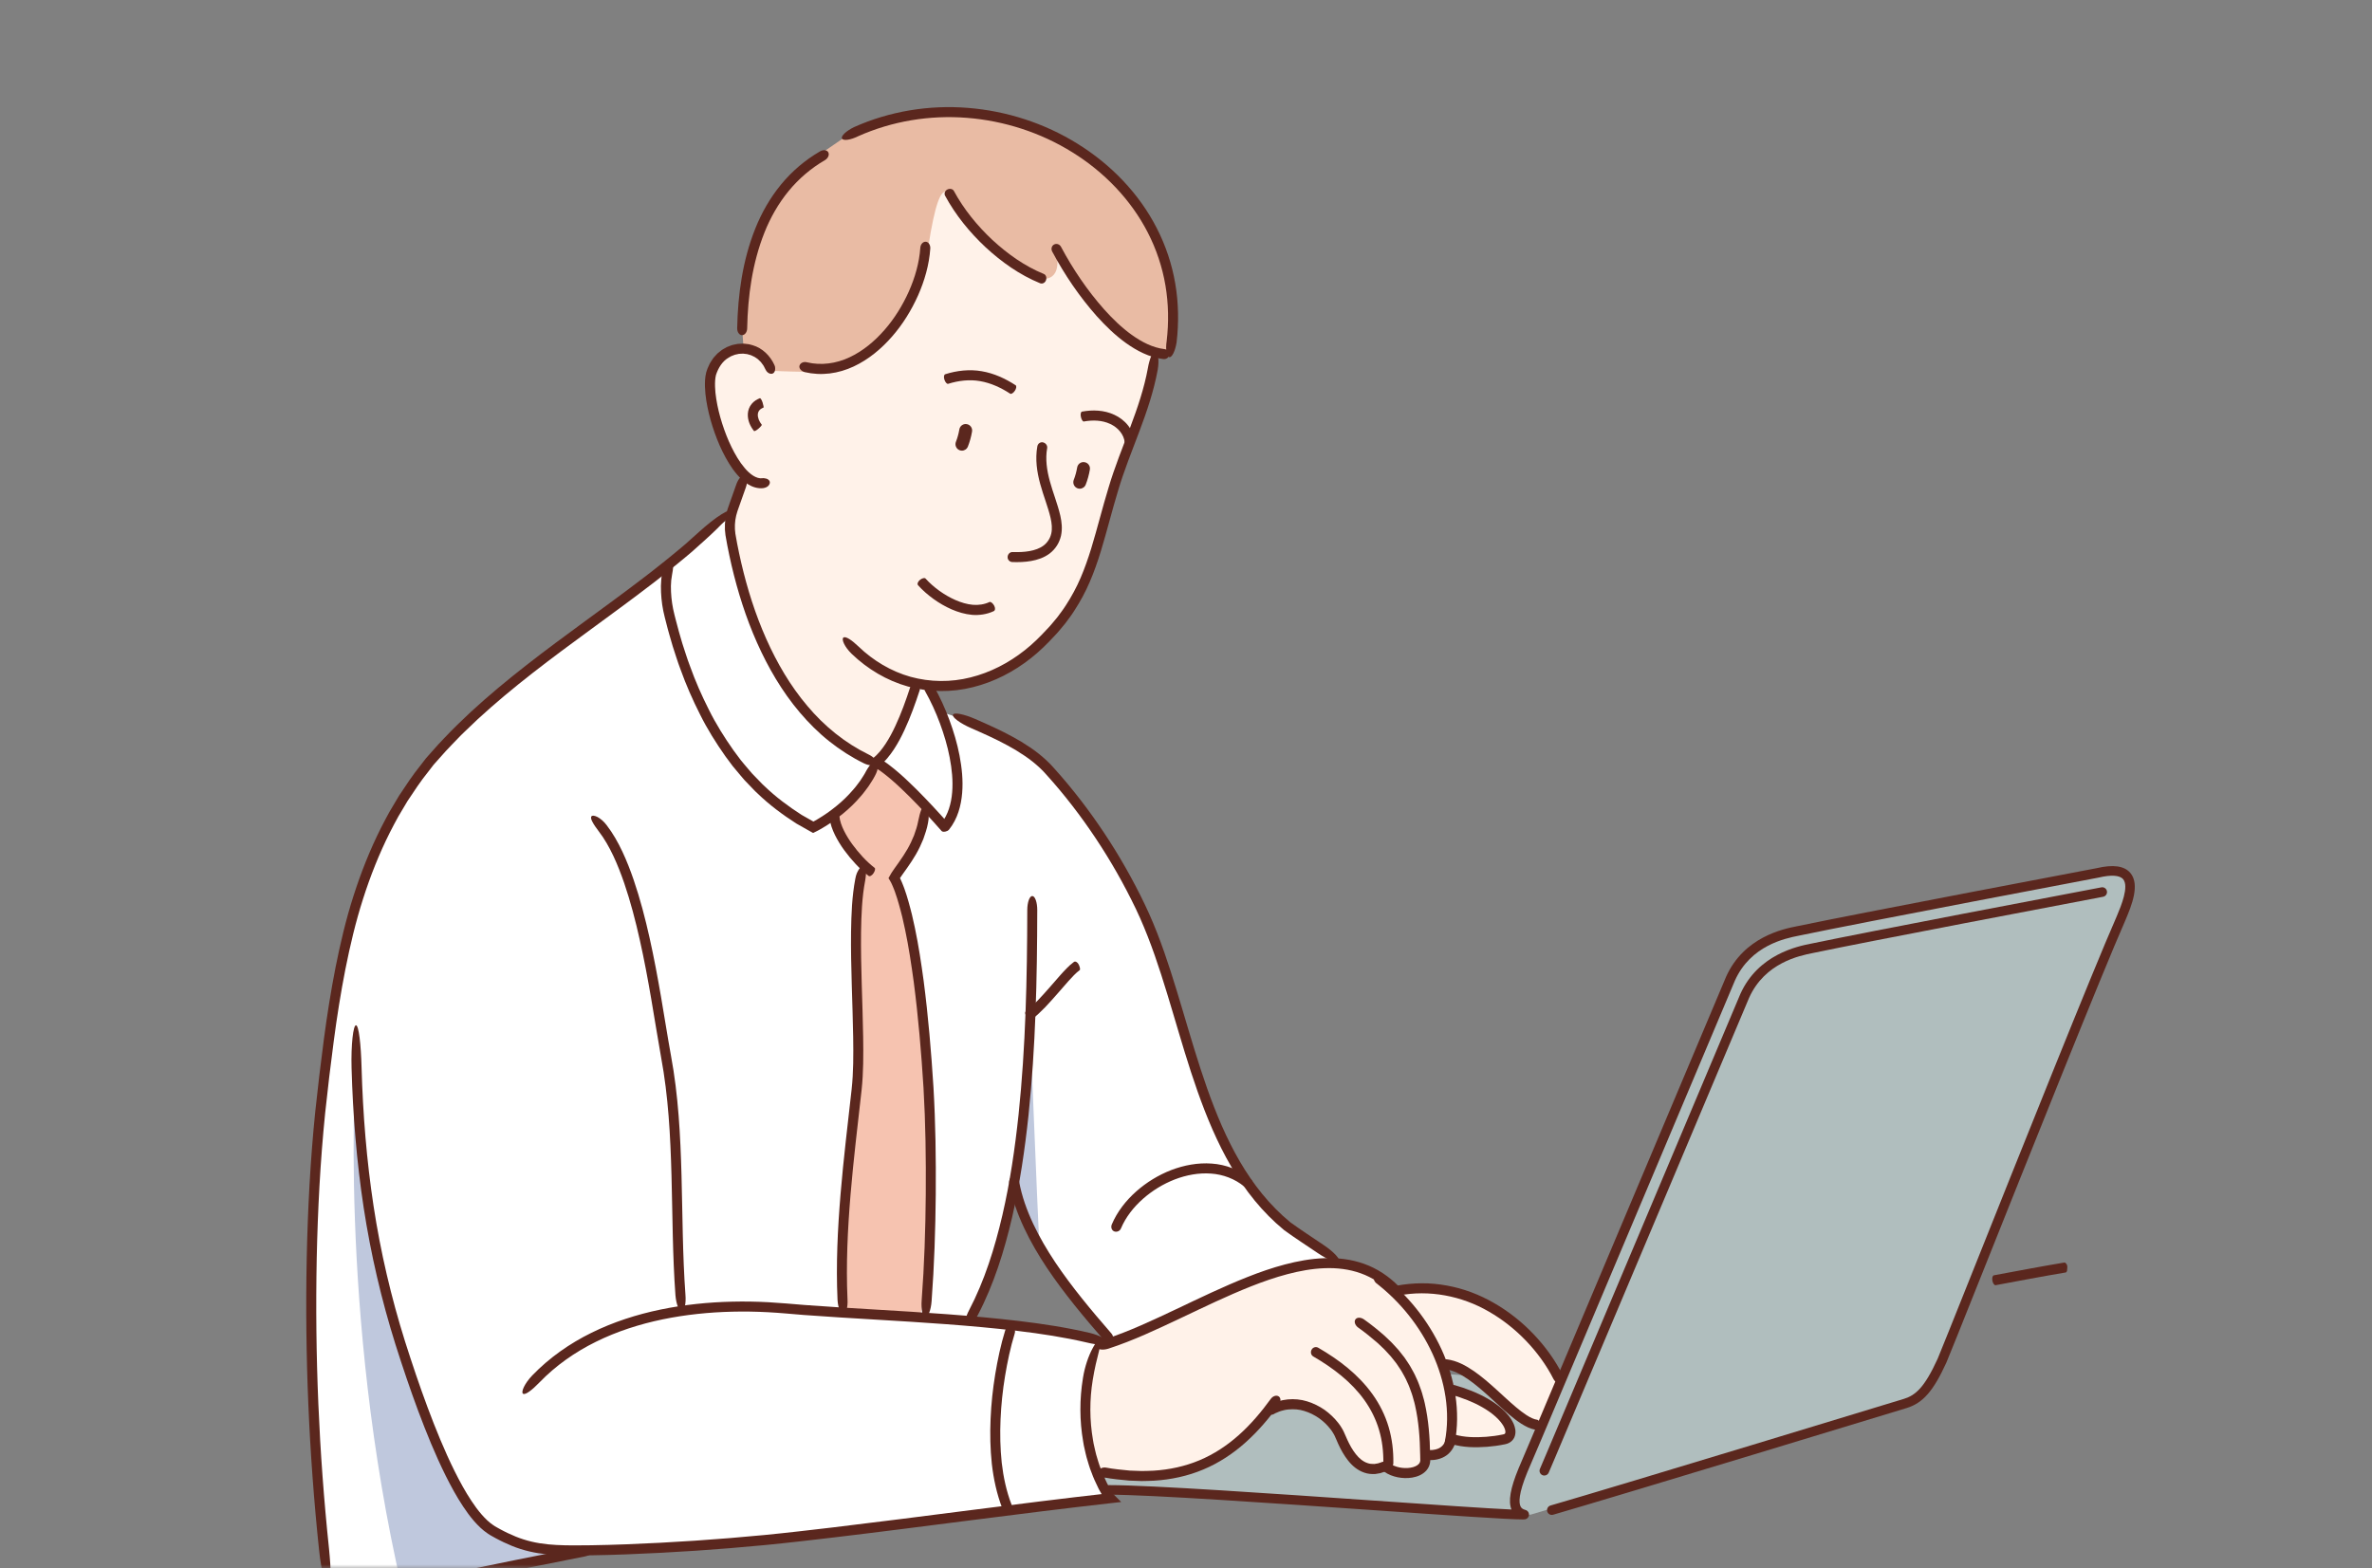 <svg width="310" height="205" viewBox="0 0 310 205" fill="none" xmlns="http://www.w3.org/2000/svg">
<rect x="0" y="0" width="310" height="205" fill="#808080" stroke="none"/>
<mask id="mask0_786_1848" style="mask-type:alpha" maskUnits="userSpaceOnUse" x="0" y="0" width="310" height="205">
<rect width="310" height="205" fill="#D9D9D9"/>
</mask>
<g mask="url(#mask0_786_1848)">
<path d="M145.113 194.942L197.538 198.176L200.043 197.997L247.72 183.801C247.72 183.801 252.016 182.003 253.981 177.154L277.166 120.758C277.166 120.758 282.041 112.099 273.588 114.47L231.535 122.702C231.535 122.702 227.601 124.5 225.453 128.99C223.305 133.484 204.16 180.743 204.16 180.743L172.846 178.407C172.846 178.41 138.134 192.067 145.113 194.942Z" fill="#B0BEBE"/>
<path d="M96.802 67.176C96.802 67.176 95.191 67.714 93.225 69.153C91.256 70.593 82.847 77.599 82.847 77.599C82.847 77.599 68.355 88.201 66.386 89.817C64.416 91.436 53.681 100.24 49.031 111.381C44.378 122.522 42.412 140.673 41.873 144.445C41.337 148.218 39.367 196.557 43.484 209.856L75.513 203.025L78.912 202.846C78.912 202.846 94.122 201.949 101.813 201.227C109.504 200.506 144.398 195.836 144.398 195.836C144.398 195.836 139.388 185.234 143.326 175.349C143.326 175.349 132.59 172.833 126.865 172.653C126.865 172.653 131.518 162.41 132.233 155.044C132.233 155.044 139.034 170.32 147.264 177.147C155.495 183.974 174.283 164.746 174.283 164.746C174.283 164.746 169.987 161.692 168.021 160.073C166.052 158.454 159.255 150.551 158.179 144.977C157.107 139.406 149.591 120.179 147.979 116.223C146.368 112.272 136.886 99.332 132.59 96.996C128.295 94.659 123.466 93.224 123.466 93.224L121.319 88.909L96.802 67.176Z" fill="white"/>
<path d="M114.335 100.061C114.335 100.061 118.81 94.67 119.703 89.638C119.703 89.638 132.051 90.894 138.67 81.371C145.288 71.849 145.11 65.737 145.11 65.737L149.045 53.878C149.045 53.878 151.014 47.948 151.014 44.173C151.014 40.4 144.395 27.282 144.395 27.282L123.817 19.733L115.944 28.358L97.871 45.429C97.871 45.429 91.788 46.147 92.682 51.358C93.575 56.57 96.438 61.423 96.978 62.32L94.651 69.15C94.654 69.154 98.95 93.234 114.335 100.061Z" fill="#FFF2E9"/>
<path d="M152.804 46.33C152.804 46.33 154.237 39.32 151.553 32.314C148.869 25.304 141.711 20.096 134.914 16.858C128.113 13.624 117.916 13.804 110.401 17.935L107.002 20.272C107.002 20.272 95.551 28.717 97.16 45.249C97.16 45.249 100.38 46.326 101.095 48.483C101.095 48.483 108.074 48.842 109.683 48.304C111.291 47.766 119.525 43.99 121.312 32.31C123.102 20.631 124.353 26.381 125.068 27.278C125.783 28.176 131.508 34.647 136.34 36.442C136.34 36.442 139.024 36.801 137.952 32.49C137.955 32.493 145.292 46.15 152.804 46.33Z" fill="#E9BBA4"/>
<path d="M114.336 100.06C114.336 100.06 116.662 99.881 120.418 104.913C120.418 104.913 120.752 110.121 116.662 114.076C116.662 114.076 121.673 134.022 121.315 139.772C120.958 145.522 121.673 156.304 121.673 156.304C121.673 156.304 121.315 167.086 120.24 172.118L110.04 171.58C110.04 171.58 110.219 160.439 110.576 156.666C110.933 152.894 112.366 140.134 112.366 138.695C112.366 137.256 111.294 115.875 112.903 113.359C112.903 113.359 108.786 107.967 109.683 105.99L114.336 100.06Z" fill="#F6C3B0"/>
<path d="M143.502 192.965C143.502 192.965 150.481 193.503 153.88 192.785C157.279 192.067 163.362 189.013 165.867 183.981C165.867 183.981 169.087 181.824 171.949 184.16C174.812 186.497 176.245 189.551 176.245 189.551C176.245 189.551 177.317 192.785 180.719 191.888C180.719 191.888 182.867 192.785 184.297 192.247C185.73 191.708 186.445 190.269 186.445 190.269C186.445 190.269 188.235 190.449 189.307 188.112C189.307 188.112 195.747 189.551 197.538 187.753C197.538 187.753 197.717 185.237 195.211 184.34C192.706 183.442 189.665 181.824 189.665 181.824L189.129 178.41C189.129 178.41 192.349 178.41 195.033 181.644C197.717 184.878 200.758 186.317 201.294 186.138L203.978 180.029C203.978 180.029 193.242 164.753 182.328 169.067C182.328 169.067 180.18 164.933 174.097 164.933C166.76 164.933 162.111 167.808 162.111 167.808L146.722 175.176L143.323 176.074C143.323 176.074 139.388 187.035 143.502 192.965Z" fill="#FFF2E9"/>
<path d="M132.23 154.689C132.23 154.689 134.378 138.875 134.557 132.407C134.557 132.407 135.629 159.003 135.807 162.237L132.23 154.689Z" fill="#BFC8DD"/>
<path d="M75.867 202.311C75.867 202.311 63.162 203.75 59.048 194.045C54.932 184.34 47.77 167.059 46.522 138.519C46.522 138.519 44.159 171.404 52.528 207.61L75.867 202.311Z" fill="#BFC8DD"/>
<path d="M150.967 45.97C151.146 45.984 151.28 46.255 151.351 46.681C151.432 47.111 151.412 47.697 151.304 48.331C150.795 51.117 149.888 53.783 148.91 56.373C147.936 58.97 146.9 61.514 146.128 64.124C145.326 66.752 144.675 69.424 143.859 72.096C143.448 73.43 142.986 74.757 142.426 76.058C141.87 77.358 141.195 78.611 140.423 79.8C140.046 80.403 139.614 80.965 139.189 81.53C138.97 81.808 138.737 82.075 138.511 82.346C138.289 82.624 138.05 82.881 137.807 83.135C136.856 84.165 135.848 85.164 134.728 86.041C132.506 87.802 129.927 89.146 127.152 89.83C124.384 90.531 121.427 90.504 118.662 89.742C115.897 88.97 113.368 87.453 111.315 85.479C110.377 84.575 109.946 83.569 110.222 83.349C110.509 83.115 111.352 83.697 112.215 84.527C114.133 86.369 116.467 87.764 119.009 88.476C121.551 89.173 124.272 89.204 126.838 88.553C129.411 87.917 131.825 86.667 133.916 85.008C134.968 84.185 135.925 83.237 136.842 82.241C137.078 81.998 137.308 81.75 137.517 81.49C137.733 81.232 137.952 80.978 138.161 80.718C138.562 80.182 138.97 79.651 139.327 79.082C140.056 77.958 140.696 76.776 141.226 75.536C141.758 74.297 142.204 73.017 142.608 71.71C143.404 69.099 144.065 66.403 144.877 63.748C145.673 61.063 146.725 58.486 147.689 55.913C148.661 53.342 149.537 50.755 150.023 48.1C150.124 47.498 150.286 46.966 150.437 46.58C150.596 46.19 150.788 45.957 150.967 45.97Z" fill="#5B271E"/>
<path d="M152.808 46.688C152.454 46.614 152.305 45.669 152.474 44.582C152.757 42.161 152.72 39.706 152.312 37.308C151.907 34.914 151.129 32.584 150.019 30.424C147.804 26.089 144.287 22.473 140.15 19.909C136.013 17.329 131.238 15.788 126.386 15.405C121.534 15.016 116.591 15.825 112.144 17.813C111.156 18.301 110.215 18.433 110.043 18.118C109.868 17.8 110.569 17.129 111.611 16.618C116.261 14.539 121.43 13.692 126.491 14.102C131.552 14.505 136.519 16.107 140.838 18.799C145.154 21.474 148.849 25.26 151.183 29.828C152.353 32.107 153.172 34.565 153.6 37.092C154.032 39.618 154.069 42.205 153.772 44.745C153.593 45.893 153.158 46.766 152.808 46.688Z" fill="#5B271E"/>
<path d="M152.804 46.33C152.811 46.688 152.467 46.983 152.042 46.939C150.191 46.719 148.566 45.849 147.15 44.84C145.727 43.817 144.483 42.601 143.333 41.325C141.05 38.748 139.125 35.906 137.51 32.876C137.328 32.53 137.449 32.114 137.773 31.955C138.096 31.792 138.494 31.934 138.666 32.266C140.224 35.192 142.112 37.975 144.304 40.447C145.406 41.673 146.593 42.828 147.908 43.773C149.217 44.711 150.673 45.459 152.184 45.635C152.521 45.669 152.797 45.964 152.804 46.33Z" fill="#5B271E"/>
<path d="M136.704 36.627C136.586 36.969 136.239 37.149 135.932 37.027C133.245 35.93 130.888 34.24 128.794 32.31C126.714 30.359 124.89 28.121 123.514 25.585C123.359 25.293 123.497 24.928 123.821 24.768C124.144 24.609 124.522 24.694 124.667 24.965C125.952 27.342 127.698 29.489 129.684 31.352C131.68 33.197 133.936 34.802 136.414 35.811C136.694 35.916 136.822 36.285 136.704 36.627Z" fill="#5B271E"/>
<path d="M104.497 47.769C104.618 47.427 105.046 47.244 105.454 47.359C107.305 47.803 109.271 47.532 111.014 46.712C112.768 45.896 114.305 44.609 115.603 43.123C116.905 41.633 117.963 39.916 118.776 38.104C119.582 36.289 120.142 34.349 120.277 32.398C120.3 31.962 120.597 31.602 120.961 31.599C121.318 31.596 121.608 31.992 121.581 32.486C121.433 34.64 120.83 36.706 119.973 38.639C119.107 40.569 117.987 42.388 116.591 43.986C115.199 45.581 113.533 46.987 111.564 47.908C110.583 48.365 109.524 48.687 108.435 48.819C107.346 48.954 106.226 48.893 105.157 48.643C104.669 48.5 104.375 48.111 104.497 47.769Z" fill="#5B271E"/>
<path d="M108.253 19.916C108.418 20.238 108.219 20.695 107.815 20.932C106.008 21.982 104.396 23.353 103.067 24.972C101.739 26.59 100.683 28.443 99.905 30.407C98.337 34.349 97.733 38.653 97.649 42.933C97.642 43.417 97.342 43.813 96.981 43.813C96.621 43.813 96.334 43.41 96.344 42.909C96.432 38.517 97.045 34.068 98.694 29.916C99.517 27.847 100.636 25.876 102.059 24.139C103.479 22.402 105.219 20.922 107.157 19.797C107.599 19.54 108.088 19.591 108.253 19.916Z" fill="#5B271E"/>
<path d="M100.558 62.862C100.649 63.017 100.633 63.207 100.498 63.404C100.376 63.607 100.09 63.759 99.756 63.81C99.001 63.898 98.279 63.637 97.726 63.285C97.16 62.933 96.718 62.482 96.32 62.022C95.521 61.091 94.938 60.058 94.415 59.008C93.899 57.955 93.481 56.864 93.124 55.754C92.77 54.643 92.486 53.509 92.304 52.34C92.213 51.758 92.149 51.165 92.132 50.562C92.119 49.956 92.132 49.34 92.294 48.687C92.345 48.527 92.392 48.355 92.453 48.206L92.648 47.772C92.76 47.477 92.959 47.21 93.134 46.939C93.215 46.797 93.329 46.682 93.441 46.56C93.552 46.438 93.66 46.316 93.774 46.201L94.159 45.893L94.351 45.74C94.418 45.696 94.493 45.656 94.563 45.615L94.992 45.371C95.14 45.307 95.299 45.253 95.45 45.192L95.683 45.107C95.76 45.083 95.841 45.07 95.922 45.053L96.404 44.955L96.897 44.928L97.143 44.917L97.389 44.941C97.554 44.962 97.719 44.972 97.881 44.999L98.36 45.127C99.645 45.493 100.673 46.529 101.202 47.701C101.277 47.83 101.297 47.972 101.307 48.101C101.314 48.229 101.304 48.351 101.277 48.456C101.219 48.666 101.095 48.808 100.919 48.852C100.744 48.896 100.555 48.839 100.393 48.727C100.312 48.673 100.238 48.602 100.177 48.52C100.113 48.439 100.073 48.338 100.016 48.246C99.894 48.036 99.817 47.796 99.655 47.62L99.442 47.332C99.362 47.247 99.27 47.169 99.186 47.085C99.028 46.902 98.812 46.8 98.623 46.661C98.522 46.6 98.411 46.563 98.306 46.509C98.202 46.458 98.094 46.404 97.979 46.384L97.638 46.289C97.524 46.272 97.403 46.265 97.288 46.248L97.112 46.228L96.934 46.238L96.58 46.255L96.233 46.33C96.175 46.343 96.114 46.35 96.057 46.367L95.892 46.431C95.781 46.475 95.669 46.512 95.558 46.56L95.248 46.739C94.412 47.2 93.859 48.118 93.572 49.018C93.457 49.469 93.437 50.004 93.451 50.532C93.464 51.064 93.522 51.605 93.609 52.147C93.778 53.227 94.044 54.308 94.381 55.361C94.719 56.414 95.116 57.45 95.602 58.439C96.088 59.421 96.637 60.38 97.322 61.175C97.982 61.974 98.859 62.614 99.618 62.516C99.786 62.482 99.962 62.526 100.134 62.564C100.295 62.604 100.467 62.706 100.558 62.862Z" fill="#5B271E"/>
<path d="M42.945 207.702C42.766 207.726 42.533 207.167 42.304 206.242C42.078 205.318 41.839 204.028 41.697 202.592C40.365 189.924 39.829 177.181 40.086 164.448C40.224 158.082 40.551 151.716 41.195 145.373C41.532 142.2 41.906 139.047 42.324 135.888C42.742 132.732 43.238 129.576 43.855 126.444C44.482 123.311 45.211 120.189 46.192 117.138C47.166 114.083 48.35 111.09 49.793 108.218C50.171 107.511 50.518 106.782 50.922 106.088L52.153 104.016C53.04 102.675 53.923 101.33 54.938 100.074L55.677 99.116L56.476 98.215C57.012 97.616 57.538 97.01 58.101 96.444C58.664 95.875 59.2 95.282 59.783 94.734C60.36 94.182 60.933 93.623 61.517 93.078C66.217 88.747 71.339 84.954 76.45 81.209C79.006 79.336 81.562 77.474 84.07 75.554C84.701 75.076 85.325 74.595 85.938 74.101C86.555 73.61 87.179 73.129 87.783 72.621C88.386 72.12 89.01 71.622 89.593 71.114C90.18 70.6 90.767 70.064 91.353 69.536C92.422 68.571 93.454 67.752 94.273 67.244C95.086 66.725 95.69 66.539 95.784 66.692C95.878 66.847 95.494 67.284 94.857 67.965C94.209 68.639 93.296 69.55 92.23 70.511C91.644 71.043 91.057 71.575 90.453 72.106C89.84 72.641 89.226 73.129 88.609 73.64C87.999 74.152 87.368 74.639 86.748 75.134C86.127 75.632 85.497 76.116 84.863 76.597C82.341 78.53 79.775 80.4 77.222 82.269C72.118 86.011 67.033 89.776 62.407 94.043C61.834 94.578 61.27 95.13 60.701 95.672C60.127 96.21 59.601 96.793 59.048 97.352C58.492 97.907 57.983 98.499 57.46 99.082L56.678 99.959L55.963 100.887C54.982 102.099 54.122 103.413 53.259 104.713L52.059 106.732C51.668 107.409 51.327 108.117 50.96 108.807C49.553 111.608 48.394 114.534 47.439 117.531C46.478 120.528 45.757 123.602 45.14 126.697C44.53 129.796 44.037 132.922 43.623 136.061C43.205 139.2 42.83 142.356 42.496 145.502C41.856 151.8 41.529 158.136 41.394 164.472C41.141 177.147 41.674 189.846 42.999 202.45C43.14 203.879 43.231 205.176 43.221 206.127C43.218 207.079 43.124 207.678 42.945 207.702Z" fill="#5B271E"/>
<path d="M174.994 164.932C174.923 164.993 174.819 165.013 174.664 164.993C174.505 164.973 174.293 164.909 174.047 164.81C173.551 164.611 172.91 164.268 172.246 163.821L170.038 162.342C169.296 161.837 168.581 161.36 167.819 160.801C166.393 159.629 165.128 158.339 163.975 156.937C161.672 154.13 159.909 150.943 158.466 147.662C155.586 141.072 153.92 134.11 151.752 127.388C150.67 124.022 149.45 120.73 147.851 117.601C146.277 114.456 144.48 111.421 142.483 108.529C141.485 107.083 140.437 105.671 139.338 104.303C139.064 103.958 138.788 103.619 138.505 103.284C138.225 102.945 137.942 102.61 137.652 102.282C137.365 101.95 137.075 101.618 136.782 101.3C136.488 100.978 136.198 100.646 135.892 100.375C135.281 99.803 134.607 99.268 133.896 98.79C133.187 98.306 132.449 97.859 131.684 97.449C130.16 96.616 128.558 95.902 126.943 95.194C125.473 94.557 124.39 93.748 124.546 93.42C124.697 93.091 125.989 93.352 127.466 93.992C129.091 94.703 130.726 95.431 132.307 96.295C133.103 96.721 133.879 97.192 134.634 97.707C135.393 98.218 136.111 98.784 136.792 99.424C137.146 99.742 137.443 100.077 137.746 100.412C138.053 100.744 138.346 101.083 138.64 101.422C138.936 101.757 139.226 102.099 139.51 102.444C139.799 102.786 140.083 103.132 140.359 103.484C141.479 104.879 142.547 106.315 143.562 107.788C145.596 110.731 147.42 113.819 149.025 117.019C149.827 118.614 150.572 120.263 151.22 121.933C151.874 123.602 152.454 125.295 153.003 126.992C155.188 133.778 156.854 140.696 159.669 147.14C161.079 150.347 162.788 153.429 164.99 156.111C166.086 157.448 167.317 158.698 168.628 159.775C169.296 160.266 170.048 160.774 170.773 161.265L172.978 162.745C173.645 163.192 174.208 163.659 174.579 164.062C174.765 164.262 174.9 164.445 174.977 164.6C175.048 164.739 175.062 164.875 174.994 164.932Z" fill="#5B271E"/>
<path d="M126.326 173.198C126.012 173.005 126.177 172.166 126.642 171.292C128.676 167.404 130.004 163.148 131.006 158.837C132.007 154.516 132.648 150.107 133.12 145.684C134.047 136.826 134.239 127.896 134.256 118.966C134.259 117.954 134.549 117.131 134.91 117.131C135.271 117.131 135.564 117.954 135.561 118.97C135.544 127.916 135.352 136.89 134.414 145.823C133.936 150.286 133.288 154.743 132.273 159.135C131.252 163.517 129.9 167.868 127.792 171.908C127.31 172.819 126.626 173.388 126.326 173.198Z" fill="#5B271E"/>
<path d="M145.292 175.356C145.019 175.596 144.56 175.511 144.263 175.173C141.657 172.172 139.084 169.104 136.842 165.766C135.729 164.093 134.701 162.349 133.838 160.513C132.978 158.678 132.28 156.741 131.909 154.713C131.825 154.249 132.051 153.835 132.408 153.791C132.766 153.744 133.12 154.052 133.194 154.475C133.538 156.358 134.195 158.194 135.018 159.951C135.844 161.712 136.839 163.398 137.925 165.031C140.113 168.288 142.648 171.319 145.245 174.306C145.545 174.648 145.562 175.115 145.292 175.356Z" fill="#5B271E"/>
<path d="M183.225 169.606C182.942 169.829 182.318 169.575 181.832 169.033C180.696 167.892 179.344 166.981 177.84 166.45C176.34 165.908 174.718 165.718 173.093 165.782C171.467 165.843 169.839 166.141 168.237 166.565C166.636 166.988 165.058 167.54 163.5 168.156C160.384 169.392 157.346 170.865 154.285 172.318C151.22 173.761 148.141 175.234 144.857 176.3C144.105 176.534 143.417 176.422 143.326 176.073C143.235 175.721 143.745 175.274 144.459 175.051C147.622 174.028 150.67 172.572 153.728 171.133C156.783 169.683 159.845 168.197 163.024 166.937C164.613 166.307 166.238 165.738 167.907 165.298C169.576 164.858 171.292 164.54 173.049 164.472C174.799 164.404 176.599 164.607 178.288 165.217C179.981 165.816 181.509 166.846 182.763 168.109C183.299 168.708 183.508 169.379 183.225 169.606Z" fill="#5B271E"/>
<path d="M189.307 189.372C188.957 189.28 188.744 188.857 188.832 188.43C189.203 186.517 189.206 184.533 188.913 182.589C188.62 180.645 188.029 178.745 187.21 176.951C185.558 173.368 183.019 170.188 179.893 167.763C179.543 167.486 179.435 167.022 179.647 166.727C179.86 166.436 180.332 166.436 180.703 166.731C183.977 169.274 186.654 172.613 188.4 176.402C189.267 178.298 189.894 180.317 190.208 182.389C190.521 184.462 190.518 186.598 190.117 188.674C190.019 189.152 189.658 189.463 189.307 189.372Z" fill="#5B271E"/>
<path d="M167.121 182.542C167.417 182.748 167.424 183.239 167.134 183.639C165.86 185.396 164.444 187.072 162.805 188.539C161.173 190.005 159.302 191.244 157.258 192.098C155.218 192.958 153.027 193.422 150.838 193.557C150.292 193.571 149.743 193.611 149.196 193.605L147.558 193.544C146.472 193.442 145.386 193.341 144.321 193.141C143.832 193.059 143.495 192.707 143.566 192.352C143.636 191.996 144.071 191.769 144.537 191.847C145.568 192.044 146.607 192.135 147.645 192.237L149.203 192.294C149.722 192.298 150.238 192.264 150.758 192.25C152.821 192.121 154.858 191.688 156.753 190.892C158.648 190.1 160.391 188.948 161.935 187.563C163.483 186.178 164.841 184.573 166.076 182.87C166.355 182.481 166.824 182.338 167.121 182.542Z" fill="#5B271E"/>
<path d="M181.367 191.478C181.545 191.793 181.4 192.189 181.036 192.362C180.827 192.436 180.611 192.504 180.399 192.572C180.176 192.619 179.947 192.653 179.718 192.687C179.249 192.704 178.764 192.673 178.319 192.511C177.408 192.21 176.7 191.583 176.177 190.916C175.645 190.245 175.247 189.514 174.906 188.776C174.734 188.42 174.583 187.994 174.441 187.719C174.377 187.563 174.279 187.418 174.191 187.272C174.107 187.12 173.999 186.981 173.895 186.842C173.467 186.283 172.944 185.786 172.364 185.373C171.777 184.97 171.137 184.651 170.466 184.448C169.798 184.228 169.097 184.184 168.416 184.245C168.247 184.272 168.072 184.269 167.906 184.316L167.407 184.445C167.242 184.489 167.087 184.573 166.925 184.634C166.763 184.699 166.605 184.763 166.457 184.861C166.19 185.02 165.802 184.905 165.593 184.611C165.384 184.316 165.489 183.91 165.829 183.71C167.316 182.85 169.208 182.68 170.833 183.188C171.649 183.439 172.415 183.818 173.106 184.296C173.79 184.787 174.407 185.369 174.927 186.046C175.058 186.216 175.186 186.385 175.294 186.575C175.405 186.761 175.523 186.94 175.611 187.144C175.82 187.567 175.921 187.878 176.09 188.224C176.4 188.898 176.757 189.541 177.196 190.09C177.627 190.642 178.153 191.072 178.727 191.258C179.01 191.366 179.313 191.376 179.62 191.373C179.775 191.349 179.93 191.326 180.085 191.295L180.554 191.143C180.817 191.011 181.185 191.163 181.367 191.478Z" fill="#5B271E"/>
<path d="M181.434 191.888C181.073 191.867 180.783 191.583 180.79 191.251C180.814 189.781 180.645 188.315 180.231 186.923C179.819 185.528 179.165 184.214 178.319 183.029C176.619 180.645 174.205 178.81 171.629 177.316C171.336 177.147 171.241 176.751 171.417 176.432C171.592 176.114 171.98 176.002 172.283 176.178C173.622 176.957 174.927 177.821 176.134 178.823C177.341 179.826 178.454 180.967 179.381 182.264C180.308 183.557 181.033 185.013 181.485 186.547C181.94 188.085 182.122 189.687 182.098 191.268C182.092 191.63 181.795 191.908 181.434 191.888Z" fill="#5B271E"/>
<path d="M143.859 174.997C144.22 174.997 144.513 175.007 144.513 175.02V175.694C144.513 175.708 144.22 175.718 143.859 175.718C143.498 175.718 143.205 175.708 143.205 175.694V175.02C143.205 175.007 143.498 174.997 143.859 174.997Z" fill="#5B271E"/>
<path d="M46.522 134.025C46.89 134.025 47.173 136.508 47.254 139.562C47.426 145.63 47.912 151.685 48.825 157.676C49.739 163.666 51.121 169.579 52.935 175.356C53.856 178.251 54.82 181.126 55.879 183.967C56.941 186.801 58.074 189.612 59.413 192.308C60.084 193.652 60.798 194.973 61.618 196.205C62.026 196.822 62.457 197.421 62.933 197.963C63.405 198.505 63.917 199.009 64.474 199.378L64.683 199.517L64.922 199.653L65.408 199.923C65.735 200.093 66.058 200.269 66.392 200.421C67.056 200.736 67.731 201.017 68.422 201.234C69.805 201.678 71.251 201.891 72.731 201.962C74.212 202.04 75.725 202.016 77.236 201.999C78.746 201.979 80.257 201.932 81.768 201.877C84.792 201.762 87.813 201.603 90.834 201.4C93.856 201.197 96.873 200.953 99.884 200.662C102.892 200.37 105.903 200.011 108.914 199.659C120.951 198.224 132.968 196.547 145.039 195.189L144.648 196.307L144.409 196.066L144.247 195.785L143.987 195.328C143.822 195.02 143.623 194.729 143.485 194.407L143.04 193.459C142.885 193.144 142.783 192.809 142.652 192.487C142.382 191.84 142.207 191.166 142.004 190.499C141.91 190.164 141.846 189.822 141.765 189.483C141.684 189.145 141.61 188.806 141.563 188.461C141.084 185.718 141.081 182.907 141.529 180.161C141.775 178.6 142.274 177.232 142.763 176.314C142.888 176.084 142.996 175.877 143.114 175.704C143.235 175.535 143.346 175.389 143.441 175.278C143.636 175.054 143.778 174.956 143.859 174.997C143.94 175.041 143.947 175.22 143.896 175.501C143.872 175.643 143.832 175.809 143.778 175.999C143.731 176.189 143.68 176.409 143.62 176.649C143.373 177.597 143.05 178.904 142.814 180.378C142.389 182.968 142.392 185.643 142.844 188.234C142.888 188.559 142.959 188.881 143.036 189.199C143.114 189.517 143.175 189.842 143.262 190.157C143.454 190.784 143.62 191.42 143.872 192.023C143.994 192.325 144.092 192.639 144.233 192.934L144.648 193.821C144.776 194.123 144.962 194.394 145.117 194.678L145.359 195.101L145.45 195.26L145.568 195.379L146.529 196.344L145.181 196.496C133.137 197.851 121.12 199.531 109.066 200.966C106.051 201.319 103.037 201.678 100.009 201.972C96.981 202.263 93.953 202.507 90.922 202.714C87.891 202.914 84.856 203.076 81.818 203.191C80.297 203.245 78.78 203.293 77.256 203.313C75.736 203.33 74.212 203.354 72.664 203.276C71.12 203.201 69.538 202.971 68.028 202.487C67.272 202.25 66.541 201.945 65.836 201.61C65.478 201.447 65.138 201.261 64.791 201.082L64.282 200.797L64.025 200.652L63.759 200.479C63.051 200.008 62.474 199.429 61.948 198.83C61.422 198.227 60.964 197.59 60.532 196.94C59.669 195.64 58.931 194.278 58.243 192.9C56.874 190.14 55.727 187.296 54.652 184.434C53.586 181.566 52.612 178.671 51.688 175.762C49.854 169.921 48.458 163.937 47.531 157.885C46.607 151.831 46.118 145.722 45.946 139.609C45.865 136.518 46.168 134.022 46.522 134.025Z" fill="#5B271E"/>
<path d="M89.108 171.4C88.751 171.438 88.376 170.506 88.275 169.321C87.894 164.093 87.901 158.874 87.759 153.68C87.618 148.489 87.348 143.307 86.404 138.235C85.942 135.661 85.544 133.087 85.102 130.531C84.661 127.971 84.189 125.421 83.622 122.898C83.059 120.375 82.408 117.873 81.579 115.441C81.161 114.229 80.699 113.034 80.159 111.886C79.617 110.741 78.996 109.634 78.244 108.662C77.907 108.218 77.62 107.808 77.442 107.466C77.256 107.138 77.185 106.85 77.3 106.711C77.415 106.572 77.698 106.606 78.082 106.796C78.453 106.992 78.902 107.361 79.276 107.856C80.112 108.94 80.77 110.118 81.34 111.323C81.906 112.529 82.385 113.765 82.813 115.015C83.666 117.51 84.327 120.057 84.897 122.61C85.47 125.167 85.945 127.737 86.39 130.307C86.835 132.878 87.23 135.451 87.692 138.001C88.656 143.175 88.926 148.431 89.068 153.643C89.209 158.857 89.206 164.059 89.58 169.223C89.678 170.391 89.469 171.367 89.108 171.4Z" fill="#5B271E"/>
<path d="M144.746 175.528C144.634 175.88 143.471 175.846 142.122 175.515C139.125 174.814 136.057 174.343 132.975 173.977C129.893 173.611 126.794 173.337 123.692 173.104C117.485 172.636 111.26 172.359 105.023 171.895L102.683 171.698C101.914 171.634 101.145 171.576 100.373 171.536C98.832 171.454 97.288 171.427 95.747 171.465C92.665 171.536 89.59 171.851 86.579 172.474C83.571 173.1 80.631 174.042 77.89 175.396C75.152 176.744 72.62 178.518 70.506 180.709C69.552 181.698 68.644 182.409 68.348 182.186C68.068 181.972 68.553 180.851 69.565 179.795C71.794 177.482 74.454 175.623 77.31 174.218C80.169 172.809 83.214 171.834 86.313 171.19C89.411 170.547 92.564 170.225 95.713 170.154C97.288 170.117 98.866 170.144 100.437 170.229C101.223 170.273 102.008 170.33 102.794 170.394L105.117 170.587C111.318 171.051 117.552 171.329 123.783 171.796C126.899 172.033 130.014 172.308 133.123 172.677C136.232 173.046 139.341 173.52 142.416 174.238C143.815 174.577 144.85 175.19 144.746 175.528Z" fill="#5B271E"/>
<path d="M270.183 165.65C270.18 165.833 270.156 165.999 270.146 166.121C270.105 166.246 270.051 166.328 269.964 166.341C266.936 166.846 263.864 167.438 260.82 168.001C260.648 168.034 260.452 167.77 260.388 167.415C260.321 167.059 260.408 166.744 260.584 166.71C263.645 166.145 266.676 165.559 269.775 165.044C269.863 165.031 269.967 165.092 270.041 165.2C270.139 165.308 270.186 165.471 270.183 165.65Z" fill="#5B271E"/>
<path d="M77.563 202.571C77.63 202.927 77.135 203.323 76.45 203.459C64.403 205.819 52.379 208.342 40.379 210.946C39.698 211.095 39.087 210.929 39.007 210.573C38.929 210.221 39.418 209.811 40.099 209.662C52.109 207.055 64.136 204.532 76.197 202.168C76.885 202.036 77.492 202.216 77.563 202.571Z" fill="#5B271E"/>
<path d="M203.978 180.747C203.644 180.892 203.226 180.669 203.02 180.256C202.09 178.427 200.852 176.744 199.426 175.257C197.996 173.771 196.364 172.477 194.581 171.454C191.027 169.392 186.789 168.576 182.763 169.355C182.311 169.45 181.876 169.236 181.792 168.884C181.707 168.532 182.034 168.163 182.527 168.065C183.606 167.868 184.705 167.76 185.804 167.753C186.903 167.746 188.002 167.851 189.085 168.048C191.249 168.437 193.333 169.223 195.228 170.317C197.13 171.404 198.856 172.775 200.367 174.346C201.877 175.921 203.185 177.699 204.187 179.663C204.413 180.11 204.308 180.604 203.978 180.747Z" fill="#5B271E"/>
<path d="M201.318 186.263C201.338 186.442 201.297 186.608 201.19 186.73C201.136 186.791 201.068 186.842 200.987 186.876C200.91 186.903 200.825 186.91 200.741 186.899C199.972 186.795 199.376 186.452 198.826 186.114C198.28 185.765 197.787 185.376 197.312 184.979C196.368 184.184 195.495 183.351 194.608 182.548C193.721 181.749 192.831 180.97 191.883 180.313C190.943 179.66 189.924 179.114 188.903 178.992C188.68 178.972 188.495 178.674 188.488 178.308C188.478 177.949 188.738 177.658 189.058 177.689C190.44 177.868 191.597 178.529 192.625 179.233C193.657 179.947 194.581 180.76 195.485 181.573C196.385 182.386 197.255 183.215 198.152 183.97C198.6 184.346 199.059 184.705 199.524 185.003C199.986 185.294 200.481 185.548 200.91 185.596C200.957 185.603 201.001 185.626 201.045 185.663C201.085 185.694 201.122 185.741 201.156 185.799C201.23 185.921 201.297 186.083 201.318 186.263Z" fill="#5B271E"/>
<path d="M114.514 99.793C114.383 100.125 113.658 100.145 112.92 99.79C111.301 98.997 109.774 98.018 108.368 96.897C106.958 95.777 105.684 94.497 104.524 93.132C102.201 90.392 100.387 87.27 98.937 84.016C97.487 80.758 96.415 77.352 95.605 73.894C95.403 73.031 95.224 72.16 95.052 71.29C94.972 70.847 94.891 70.43 94.816 69.966C94.746 69.489 94.719 69.004 94.742 68.523C94.763 68.043 94.83 67.565 94.941 67.098C95.046 66.627 95.224 66.17 95.363 65.77L96.239 63.295C96.506 62.547 96.998 62.032 97.338 62.147C97.682 62.262 97.743 62.967 97.473 63.722L96.59 66.217C96.438 66.651 96.297 67.013 96.212 67.403C96.121 67.792 96.064 68.188 96.047 68.584C96.03 68.981 96.05 69.38 96.108 69.773C96.175 70.176 96.26 70.623 96.337 71.046C96.506 71.9 96.681 72.753 96.88 73.6C97.669 76.989 98.721 80.318 100.13 83.488C101.536 86.65 103.293 89.664 105.518 92.285C107.724 94.916 110.428 97.118 113.489 98.614C114.184 98.943 114.653 99.451 114.514 99.793Z" fill="#5B271E"/>
<path d="M119.704 89.637C120.048 89.752 120.27 90.006 120.206 90.203C119.629 91.964 118.999 93.735 118.2 95.445C117.802 96.302 117.36 97.145 116.828 97.954C116.295 98.757 115.688 99.546 114.855 100.182C114.659 100.328 114.346 100.189 114.16 99.881C113.975 99.569 113.935 99.234 114.076 99.129C114.71 98.648 115.256 97.961 115.738 97.233C116.221 96.501 116.642 95.706 117.02 94.889C117.785 93.254 118.399 91.54 118.969 89.793C119.033 89.593 119.363 89.522 119.704 89.637Z" fill="#5B271E"/>
<path d="M114.514 99.522C114.683 99.587 114.757 99.824 114.737 100.169C114.727 100.342 114.693 100.538 114.636 100.751C114.578 100.965 114.471 101.175 114.356 101.398C114.11 101.893 113.793 102.343 113.496 102.807C113.166 103.244 112.852 103.694 112.485 104.101C111.777 104.934 110.991 105.692 110.151 106.376C109.312 107.064 108.428 107.69 107.491 108.239L107.137 108.442L106.955 108.54L106.823 108.611L106.648 108.699L106.297 108.872C106.267 108.899 106.24 108.865 106.21 108.855L106.125 108.808L105.957 108.716L105.475 108.445L104.075 107.653C102.268 106.495 100.542 105.208 98.998 103.715C98.795 103.538 98.61 103.345 98.424 103.149L97.868 102.57L97.312 101.991C97.129 101.794 96.964 101.585 96.789 101.381C96.445 100.972 96.094 100.565 95.761 100.149L94.803 98.862C93.572 97.115 92.433 95.299 91.485 93.386C90.521 91.483 89.661 89.529 88.946 87.525C88.757 87.027 88.579 86.525 88.417 86.017L87.925 84.501C87.631 83.478 87.318 82.462 87.068 81.429C86.94 80.911 86.795 80.41 86.687 79.861C86.579 79.323 86.498 78.781 86.448 78.236C86.35 77.145 86.323 76.035 86.546 74.897C86.653 74.382 86.876 73.921 87.156 73.661C87.422 73.393 87.692 73.329 87.827 73.437C87.975 73.552 87.992 73.79 87.978 74.081C87.955 74.365 87.915 74.741 87.827 75.158C87.641 76.089 87.655 77.108 87.749 78.107C87.796 78.608 87.874 79.109 87.972 79.604C88.066 80.088 88.211 80.599 88.336 81.104C88.582 82.117 88.885 83.115 89.175 84.114L89.658 85.598C89.813 86.095 89.992 86.583 90.174 87.071C90.871 89.031 91.711 90.934 92.648 92.783C93.569 94.642 94.675 96.4 95.862 98.086L96.786 99.329C97.106 99.732 97.447 100.118 97.777 100.514C97.945 100.711 98.104 100.914 98.279 101.1L98.815 101.656L99.352 102.211C99.53 102.397 99.706 102.587 99.901 102.753C101.381 104.182 103.034 105.414 104.76 106.522L106.098 107.28L106.304 107.395L106.51 107.284L106.837 107.094C107.71 106.583 108.543 105.994 109.329 105.35C110.118 104.71 110.846 104.002 111.5 103.234C111.841 102.861 112.127 102.445 112.431 102.045C112.7 101.622 112.99 101.212 113.213 100.762C113.317 100.562 113.446 100.386 113.557 100.22C113.665 100.054 113.779 99.912 113.894 99.796C114.117 99.573 114.346 99.458 114.514 99.522Z" fill="#5B271E"/>
<path d="M123.821 108.506C123.547 108.743 123.203 108.794 123.052 108.621C121.696 107.077 120.294 105.566 118.844 104.117C118.115 103.399 117.38 102.685 116.615 102.024C116.426 101.852 116.231 101.699 116.038 101.537C115.846 101.374 115.651 101.215 115.452 101.073C115.253 100.931 115.057 100.765 114.855 100.646C114.656 100.528 114.45 100.368 114.255 100.291C114.083 100.209 114.042 99.861 114.164 99.518C114.285 99.176 114.585 98.994 114.838 99.115C115.121 99.237 115.33 99.403 115.573 99.546C115.816 99.691 116.018 99.861 116.237 100.02C116.457 100.179 116.666 100.345 116.868 100.517C117.07 100.687 117.283 100.853 117.475 101.029C118.274 101.72 119.022 102.451 119.771 103.182C121.248 104.662 122.664 106.186 124.04 107.751C124.188 107.93 124.094 108.269 123.821 108.506Z" fill="#5B271E"/>
<path d="M121.14 89.455C121.447 89.262 121.851 89.367 122.037 89.688C122.839 91.104 123.507 92.577 124.07 94.091C124.63 95.608 125.095 97.159 125.402 98.757C125.705 100.352 125.884 101.994 125.746 103.66C125.678 104.49 125.53 105.326 125.26 106.142C124.991 106.955 124.593 107.744 124.043 108.432C123.787 108.743 123.352 108.767 123.102 108.51C122.849 108.245 122.822 107.853 123.021 107.612C123.905 106.508 124.323 105.045 124.441 103.559C124.566 102.062 124.404 100.521 124.114 99.011C123.824 97.497 123.375 96.007 122.839 94.551C122.3 93.098 121.652 91.68 120.897 90.342C120.729 90.037 120.833 89.644 121.14 89.455Z" fill="#5B271E"/>
<path d="M114.157 114.154C113.954 114.456 113.671 114.612 113.523 114.5C112.886 114.016 112.336 113.484 111.81 112.925C111.287 112.363 110.798 111.774 110.343 111.154C109.891 110.531 109.48 109.874 109.129 109.166C108.786 108.459 108.489 107.697 108.405 106.823C108.388 106.62 108.671 106.457 109.032 106.464C109.392 106.471 109.696 106.579 109.706 106.711C109.76 107.321 109.996 107.968 110.299 108.584C110.606 109.204 110.981 109.806 111.399 110.379C112.238 111.516 113.219 112.61 114.305 113.447C114.427 113.538 114.359 113.853 114.157 114.154Z" fill="#5B271E"/>
<path d="M120.921 172.203C120.556 172.166 120.368 171.167 120.455 169.968C120.803 165.359 120.951 160.723 120.991 156.091C121.025 151.458 120.964 146.822 120.695 142.203C120.405 137.581 120.017 132.962 119.42 128.377C119.107 126.088 118.766 123.802 118.294 121.554L117.92 119.874C117.771 119.322 117.65 118.76 117.481 118.218C117.33 117.669 117.154 117.131 116.969 116.599C116.868 116.342 116.777 116.071 116.665 115.827C116.611 115.702 116.557 115.577 116.5 115.462L116.456 115.37C116.416 115.286 116.386 115.238 116.345 115.17L116.119 114.791L116.372 114.341C116.416 114.266 116.456 114.185 116.5 114.121L116.588 113.985C116.689 113.826 116.793 113.68 116.895 113.535L117.498 112.688C117.893 112.133 118.26 111.571 118.594 110.995C118.924 110.419 119.208 109.82 119.454 109.21C119.676 108.594 119.889 107.968 120.003 107.324C120.229 106.214 120.506 105.282 120.88 105.279C121.227 105.269 121.541 106.315 121.281 107.585C121.15 108.306 120.917 109.004 120.668 109.691C120.395 110.365 120.084 111.025 119.724 111.652C119.363 112.275 118.968 112.874 118.56 113.45L117.957 114.297C117.859 114.436 117.761 114.571 117.677 114.703L117.62 114.791L117.616 114.781L117.667 114.883C117.741 115.028 117.802 115.167 117.859 115.309C117.987 115.594 118.082 115.875 118.193 116.156C118.392 116.721 118.574 117.287 118.732 117.859C118.904 118.428 119.032 119 119.184 119.569L119.568 121.289C120.051 123.585 120.395 125.898 120.712 128.211C121.315 132.84 121.703 137.483 121.996 142.132C122.269 146.792 122.33 151.452 122.296 156.108C122.252 160.764 122.104 165.42 121.753 170.076C121.669 171.285 121.275 172.24 120.921 172.203Z" fill="#5B271E"/>
<path d="M110.222 171.76C109.861 171.787 109.517 170.96 109.457 169.911C109.248 165.285 109.474 160.669 109.855 156.084C110.236 151.499 110.795 146.938 111.301 142.393C111.544 140.158 111.534 137.886 111.503 135.604C111.466 133.321 111.385 131.032 111.318 128.736C111.251 126.444 111.197 124.141 111.224 121.831C111.264 119.522 111.338 117.202 111.783 114.866C111.837 114.602 111.891 114.351 111.989 114.131C112.09 113.911 112.198 113.718 112.303 113.565C112.518 113.261 112.734 113.112 112.903 113.176C113.071 113.24 113.166 113.498 113.186 113.843C113.196 114.016 113.186 114.212 113.159 114.425C113.135 114.639 113.118 114.883 113.068 115.126C112.653 117.297 112.569 119.579 112.532 121.852C112.505 124.127 112.555 126.413 112.623 128.702C112.69 130.991 112.771 133.284 112.808 135.587C112.839 137.883 112.852 140.209 112.599 142.535C112.09 147.104 111.534 151.645 111.156 156.199C110.778 160.751 110.559 165.312 110.762 169.853C110.822 170.879 110.583 171.732 110.222 171.76Z" fill="#5B271E"/>
<path d="M140.996 126.118C141.148 126.447 141.202 126.765 141.104 126.819C140.605 127.185 140.089 127.75 139.6 128.292C139.105 128.844 138.616 129.416 138.117 129.989C137.112 131.127 136.104 132.285 134.839 133.277C134.691 133.389 134.404 133.24 134.195 132.945C133.986 132.65 133.919 132.332 134.044 132.234C135.153 131.367 136.148 130.239 137.135 129.122C137.628 128.556 138.12 127.984 138.629 127.412C138.885 127.127 139.142 126.843 139.425 126.562C139.698 126.281 140.001 126.003 140.362 125.739C140.558 125.617 140.844 125.79 140.996 126.118Z" fill="#5B271E"/>
<path d="M163.543 155.068C163.287 155.326 162.866 155.343 162.606 155.105C161.389 154.1 159.858 153.524 158.27 153.412C156.679 153.294 155.05 153.595 153.533 154.178C152.015 154.767 150.596 155.637 149.372 156.717C148.151 157.798 147.123 159.105 146.502 160.578C146.371 160.91 145.997 161.089 145.649 160.981C145.309 160.872 145.14 160.459 145.299 160.066C146.017 158.37 147.167 156.924 148.505 155.735C149.847 154.55 151.392 153.605 153.064 152.955C154.733 152.318 156.544 151.97 158.368 152.105C160.185 152.23 162.006 152.911 163.432 154.093C163.749 154.374 163.796 154.811 163.543 155.068Z" fill="#5B271E"/>
<path d="M136.343 57.833C136.694 57.931 136.906 58.26 136.856 58.575C136.6 59.987 136.809 61.466 137.21 62.919C137.601 64.382 138.204 65.814 138.579 67.43C138.757 68.232 138.865 69.123 138.663 70.041C138.555 70.498 138.38 70.931 138.13 71.321C137.881 71.713 137.557 72.066 137.19 72.347C136.448 72.912 135.588 73.183 134.762 73.332C133.929 73.481 133.11 73.498 132.301 73.474C131.933 73.454 131.657 73.146 131.687 72.784C131.714 72.421 132.011 72.144 132.348 72.164C133.093 72.188 133.835 72.167 134.536 72.042C135.234 71.917 135.895 71.69 136.397 71.304C136.647 71.111 136.859 70.88 137.028 70.616C137.2 70.352 137.321 70.047 137.392 69.746C137.53 69.13 137.469 68.429 137.304 67.714C136.977 66.282 136.367 64.819 135.949 63.268C135.524 61.724 135.268 60.027 135.571 58.351C135.635 57.962 136.003 57.735 136.343 57.833Z" fill="#5B271E"/>
<path d="M129.92 79.15C130.099 79.465 130.078 79.796 129.873 79.891C128.986 80.308 127.988 80.45 127.04 80.376C126.093 80.287 125.199 80.017 124.363 79.654C123.527 79.288 122.745 78.831 122.013 78.306C121.285 77.775 120.6 77.199 119.98 76.502C119.838 76.336 119.956 76.021 120.24 75.797C120.523 75.574 120.846 75.499 120.958 75.628C122.027 76.803 123.419 77.802 124.883 78.445C125.618 78.764 126.383 78.994 127.148 79.062C127.91 79.123 128.662 79.007 129.327 78.692C129.475 78.635 129.741 78.838 129.92 79.15Z" fill="#5B271E"/>
<path d="M132.638 51.077C132.435 51.378 132.162 51.551 132.024 51.463C130.803 50.667 129.482 50.061 128.099 49.824C126.72 49.58 125.294 49.743 123.918 50.173C123.763 50.22 123.544 49.98 123.429 49.638C123.315 49.296 123.362 48.974 123.534 48.92C125.041 48.442 126.707 48.246 128.318 48.53C129.93 48.805 131.414 49.502 132.729 50.356C132.877 50.454 132.837 50.779 132.638 51.077Z" fill="#5B271E"/>
<path d="M147.659 58.06C147.298 58.053 146.998 57.962 146.988 57.85C146.951 57.339 146.728 56.834 146.388 56.414C146.051 55.991 145.599 55.652 145.086 55.415C144.061 54.931 142.827 54.883 141.644 55.1C141.509 55.124 141.34 54.853 141.263 54.497C141.185 54.142 141.253 53.834 141.411 53.806C142.777 53.556 144.28 53.59 145.636 54.223C146.307 54.535 146.931 54.995 147.409 55.594C147.888 56.191 148.225 56.932 148.29 57.731C148.306 57.921 148.02 58.066 147.659 58.06Z" fill="#5B271E"/>
<path d="M125.715 58.91C125.611 58.91 125.503 58.889 125.402 58.849C124.97 58.676 124.761 58.182 124.933 57.748C125.125 57.267 125.284 56.692 125.378 56.133C125.456 55.672 125.891 55.361 126.349 55.442C126.808 55.52 127.118 55.957 127.037 56.417C126.923 57.091 126.73 57.789 126.494 58.378C126.363 58.706 126.049 58.91 125.715 58.91Z" fill="#5B271E"/>
<path d="M141.114 63.884C141.01 63.884 140.902 63.864 140.801 63.823C140.369 63.651 140.16 63.156 140.332 62.723C140.524 62.242 140.683 61.666 140.777 61.108C140.855 60.647 141.29 60.335 141.748 60.417C142.207 60.495 142.517 60.931 142.436 61.392C142.321 62.066 142.129 62.763 141.893 63.353C141.762 63.684 141.448 63.884 141.114 63.884Z" fill="#5B271E"/>
<path d="M177.139 172.48C177.341 172.179 177.847 172.179 178.265 172.477C179.189 173.127 180.075 173.845 180.935 174.597L181.559 175.193C181.768 175.389 181.974 175.589 182.166 175.809L182.753 176.449L183.295 177.13C183.383 177.245 183.477 177.357 183.562 177.472L183.805 177.834C183.963 178.078 184.135 178.315 184.283 178.566C184.567 179.077 184.867 179.575 185.093 180.117C185.352 180.641 185.534 181.193 185.733 181.739C185.838 182.01 185.898 182.294 185.979 182.572C186.054 182.849 186.148 183.127 186.199 183.408C186.708 185.66 186.869 187.939 186.907 190.198L186.913 190.621L186.917 190.834L186.92 190.943C186.923 191 186.92 191.071 186.903 191.146C186.886 191.244 186.886 191.288 186.849 191.413C186.822 191.522 186.785 191.623 186.741 191.715C186.66 191.904 186.539 192.074 186.414 192.226C185.871 192.822 185.184 193.042 184.556 193.154C183.916 193.256 183.285 193.235 182.665 193.113C182.048 192.988 181.434 192.764 180.878 192.365C180.625 192.182 180.463 191.918 180.433 191.681C180.399 191.447 180.487 191.261 180.638 191.173C180.797 191.081 180.982 191.078 181.154 191.102C181.323 191.132 181.492 191.19 181.647 191.305C182.351 191.813 183.43 192.009 184.344 191.86C184.799 191.789 185.224 191.606 185.433 191.363C185.48 191.302 185.528 191.241 185.555 191.173C185.571 191.139 185.581 191.109 185.588 191.081C185.598 191.075 185.612 190.977 185.619 190.939L185.605 190.215C185.571 188.01 185.413 185.812 184.934 183.706C184.887 183.439 184.796 183.185 184.728 182.924C184.651 182.666 184.594 182.402 184.499 182.152C184.314 181.651 184.148 181.139 183.909 180.662C183.707 180.167 183.427 179.714 183.171 179.246C183.036 179.016 182.877 178.803 182.732 178.579L182.51 178.247C182.432 178.139 182.345 178.037 182.264 177.932L181.765 177.306L181.222 176.713C181.046 176.51 180.854 176.324 180.655 176.138L180.069 175.579C179.249 174.868 178.406 174.18 177.509 173.547C177.101 173.256 176.936 172.778 177.139 172.48Z" fill="#5B271E"/>
<path d="M189.665 187.933C190.022 187.983 190.299 188.095 190.282 188.183C190.214 188.562 190.093 188.948 189.887 189.311C189.682 189.673 189.395 189.998 189.055 190.242C188.363 190.736 187.551 190.882 186.819 190.875C186.731 190.875 186.674 190.581 186.688 190.218C186.701 189.856 186.762 189.561 186.826 189.561C187.385 189.568 187.918 189.45 188.292 189.175C188.67 188.908 188.906 188.474 188.997 187.943C189.007 187.889 189.307 187.885 189.665 187.933Z" fill="#5B271E"/>
<path d="M189.344 181.536C189.432 181.183 189.776 180.973 190.113 181.065C191.58 181.492 193.029 182.033 194.385 182.809C195.063 183.198 195.717 183.645 196.317 184.177C196.907 184.722 197.48 185.328 197.841 186.175C198.006 186.598 198.158 187.106 197.979 187.719C197.888 188.02 197.679 188.315 197.413 188.498C197.281 188.596 197.143 188.657 197.005 188.711L196.799 188.772C196.735 188.789 196.698 188.792 196.647 188.806C195.885 188.965 195.123 189.067 194.355 189.128C192.82 189.236 191.256 189.233 189.681 188.765C189.317 188.657 189.149 188.257 189.297 187.932C189.449 187.597 189.779 187.428 190.066 187.512C191.357 187.902 192.827 187.926 194.25 187.821C194.965 187.766 195.683 187.668 196.378 187.523C196.418 187.512 196.475 187.506 196.499 187.496C196.519 187.489 196.539 187.482 196.563 187.479C196.597 187.462 196.634 187.451 196.647 187.435C196.688 187.404 196.705 187.38 196.725 187.326C196.769 187.211 196.738 186.947 196.624 186.686C196.401 186.148 195.939 185.619 195.437 185.166C194.921 184.709 194.341 184.309 193.724 183.957C192.49 183.249 191.131 182.734 189.742 182.335C189.442 182.24 189.256 181.884 189.344 181.536Z" fill="#5B271E"/>
<path d="M198.995 198.623C197.015 198.623 188.95 198.064 179.617 197.417C166.585 196.513 150.363 195.389 144.935 195.389C144.591 195.389 144.311 195.108 144.311 194.762C144.311 194.417 144.591 194.136 144.935 194.136C150.407 194.136 166.649 195.264 179.701 196.168C187.473 196.706 194.362 197.184 197.538 197.326C197.096 196.239 197.386 194.573 198.455 191.972L200.249 187.753C207.077 171.617 225.406 128.106 225.591 127.669C227.928 122.471 233.083 121.431 234.779 121.093L235.005 121.049C243.03 119.366 273.686 113.551 273.993 113.494C276.178 112.979 277.635 113.182 278.424 114.12C279.715 115.654 278.535 118.472 277.83 120.151L277.692 120.48C274.779 127.083 264.99 151.593 259.144 166.239C256.392 173.134 254.572 177.685 254.369 178.132C252.673 181.84 251.321 183.391 249.204 184.055C248.829 184.17 211.983 195.402 202.983 198.007C202.653 198.105 202.306 197.912 202.211 197.58C202.117 197.248 202.306 196.899 202.636 196.804C211.625 194.204 248.465 182.971 248.836 182.859C250.347 182.385 251.5 181.41 253.236 177.614C253.425 177.198 255.438 172.159 257.987 165.779C263.837 151.126 273.632 126.599 276.549 119.992L276.684 119.67C277.2 118.441 278.272 115.881 277.476 114.933C277.031 114.405 275.918 114.33 274.256 114.723C273.922 114.787 243.276 120.598 235.265 122.278L235.029 122.325C233.326 122.667 228.804 123.578 226.741 128.177C226.562 128.6 208.23 172.111 201.402 188.251L199.605 192.46C198.445 195.281 198.485 196.445 198.725 196.926C198.802 197.082 198.944 197.275 199.359 197.383C199.659 197.461 199.854 197.746 199.824 198.054C199.794 198.362 199.541 198.603 199.231 198.616L198.995 198.623Z" fill="#5B271E"/>
<path d="M131.872 197.638C131.542 197.787 131.144 197.563 130.979 197.137C130.261 195.271 129.849 193.317 129.623 191.359C129.414 189.402 129.377 187.438 129.461 185.484C129.542 183.53 129.748 181.586 130.065 179.66C130.385 177.733 130.783 175.823 131.363 173.937C131.501 173.507 131.889 173.256 132.23 173.378C132.57 173.5 132.742 173.923 132.611 174.326C132.058 176.124 131.667 177.997 131.353 179.873C131.043 181.749 130.844 183.645 130.763 185.545C130.682 187.441 130.719 189.341 130.918 191.217C131.134 193.09 131.528 194.935 132.193 196.666C132.348 197.052 132.199 197.489 131.872 197.638Z" fill="#5B271E"/>
<path d="M99.665 52.621C99.776 52.967 99.827 53.261 99.78 53.282C99.311 53.461 99.068 53.756 99.041 54.169C99.011 54.585 99.217 55.103 99.557 55.52C99.594 55.567 99.402 55.798 99.129 56.035C98.856 56.272 98.59 56.407 98.536 56.336C98.064 55.74 97.686 54.978 97.737 54.071C97.763 53.624 97.939 53.153 98.239 52.797C98.536 52.435 98.927 52.205 99.304 52.056C99.392 52.022 99.554 52.276 99.665 52.621Z" fill="#5B271E"/>
<path d="M201.83 192.886C201.749 192.886 201.665 192.87 201.584 192.836C201.267 192.7 201.119 192.331 201.257 192.013L202.103 190.025C208.931 173.889 227.26 130.378 227.446 129.941C229.782 124.743 234.941 123.704 236.634 123.365L236.86 123.321C244.126 121.797 269.6 116.951 274.63 115.996C274.967 115.929 275.294 116.156 275.358 116.494C275.423 116.833 275.2 117.161 274.863 117.226C269.832 118.181 244.368 123.023 237.112 124.543L236.88 124.591C235.177 124.933 230.655 125.844 228.589 130.442C228.41 130.866 210.077 174.377 203.25 190.516L202.403 192.507C202.302 192.744 202.073 192.886 201.83 192.886Z" fill="#5B271E"/>
</g>
</svg>
